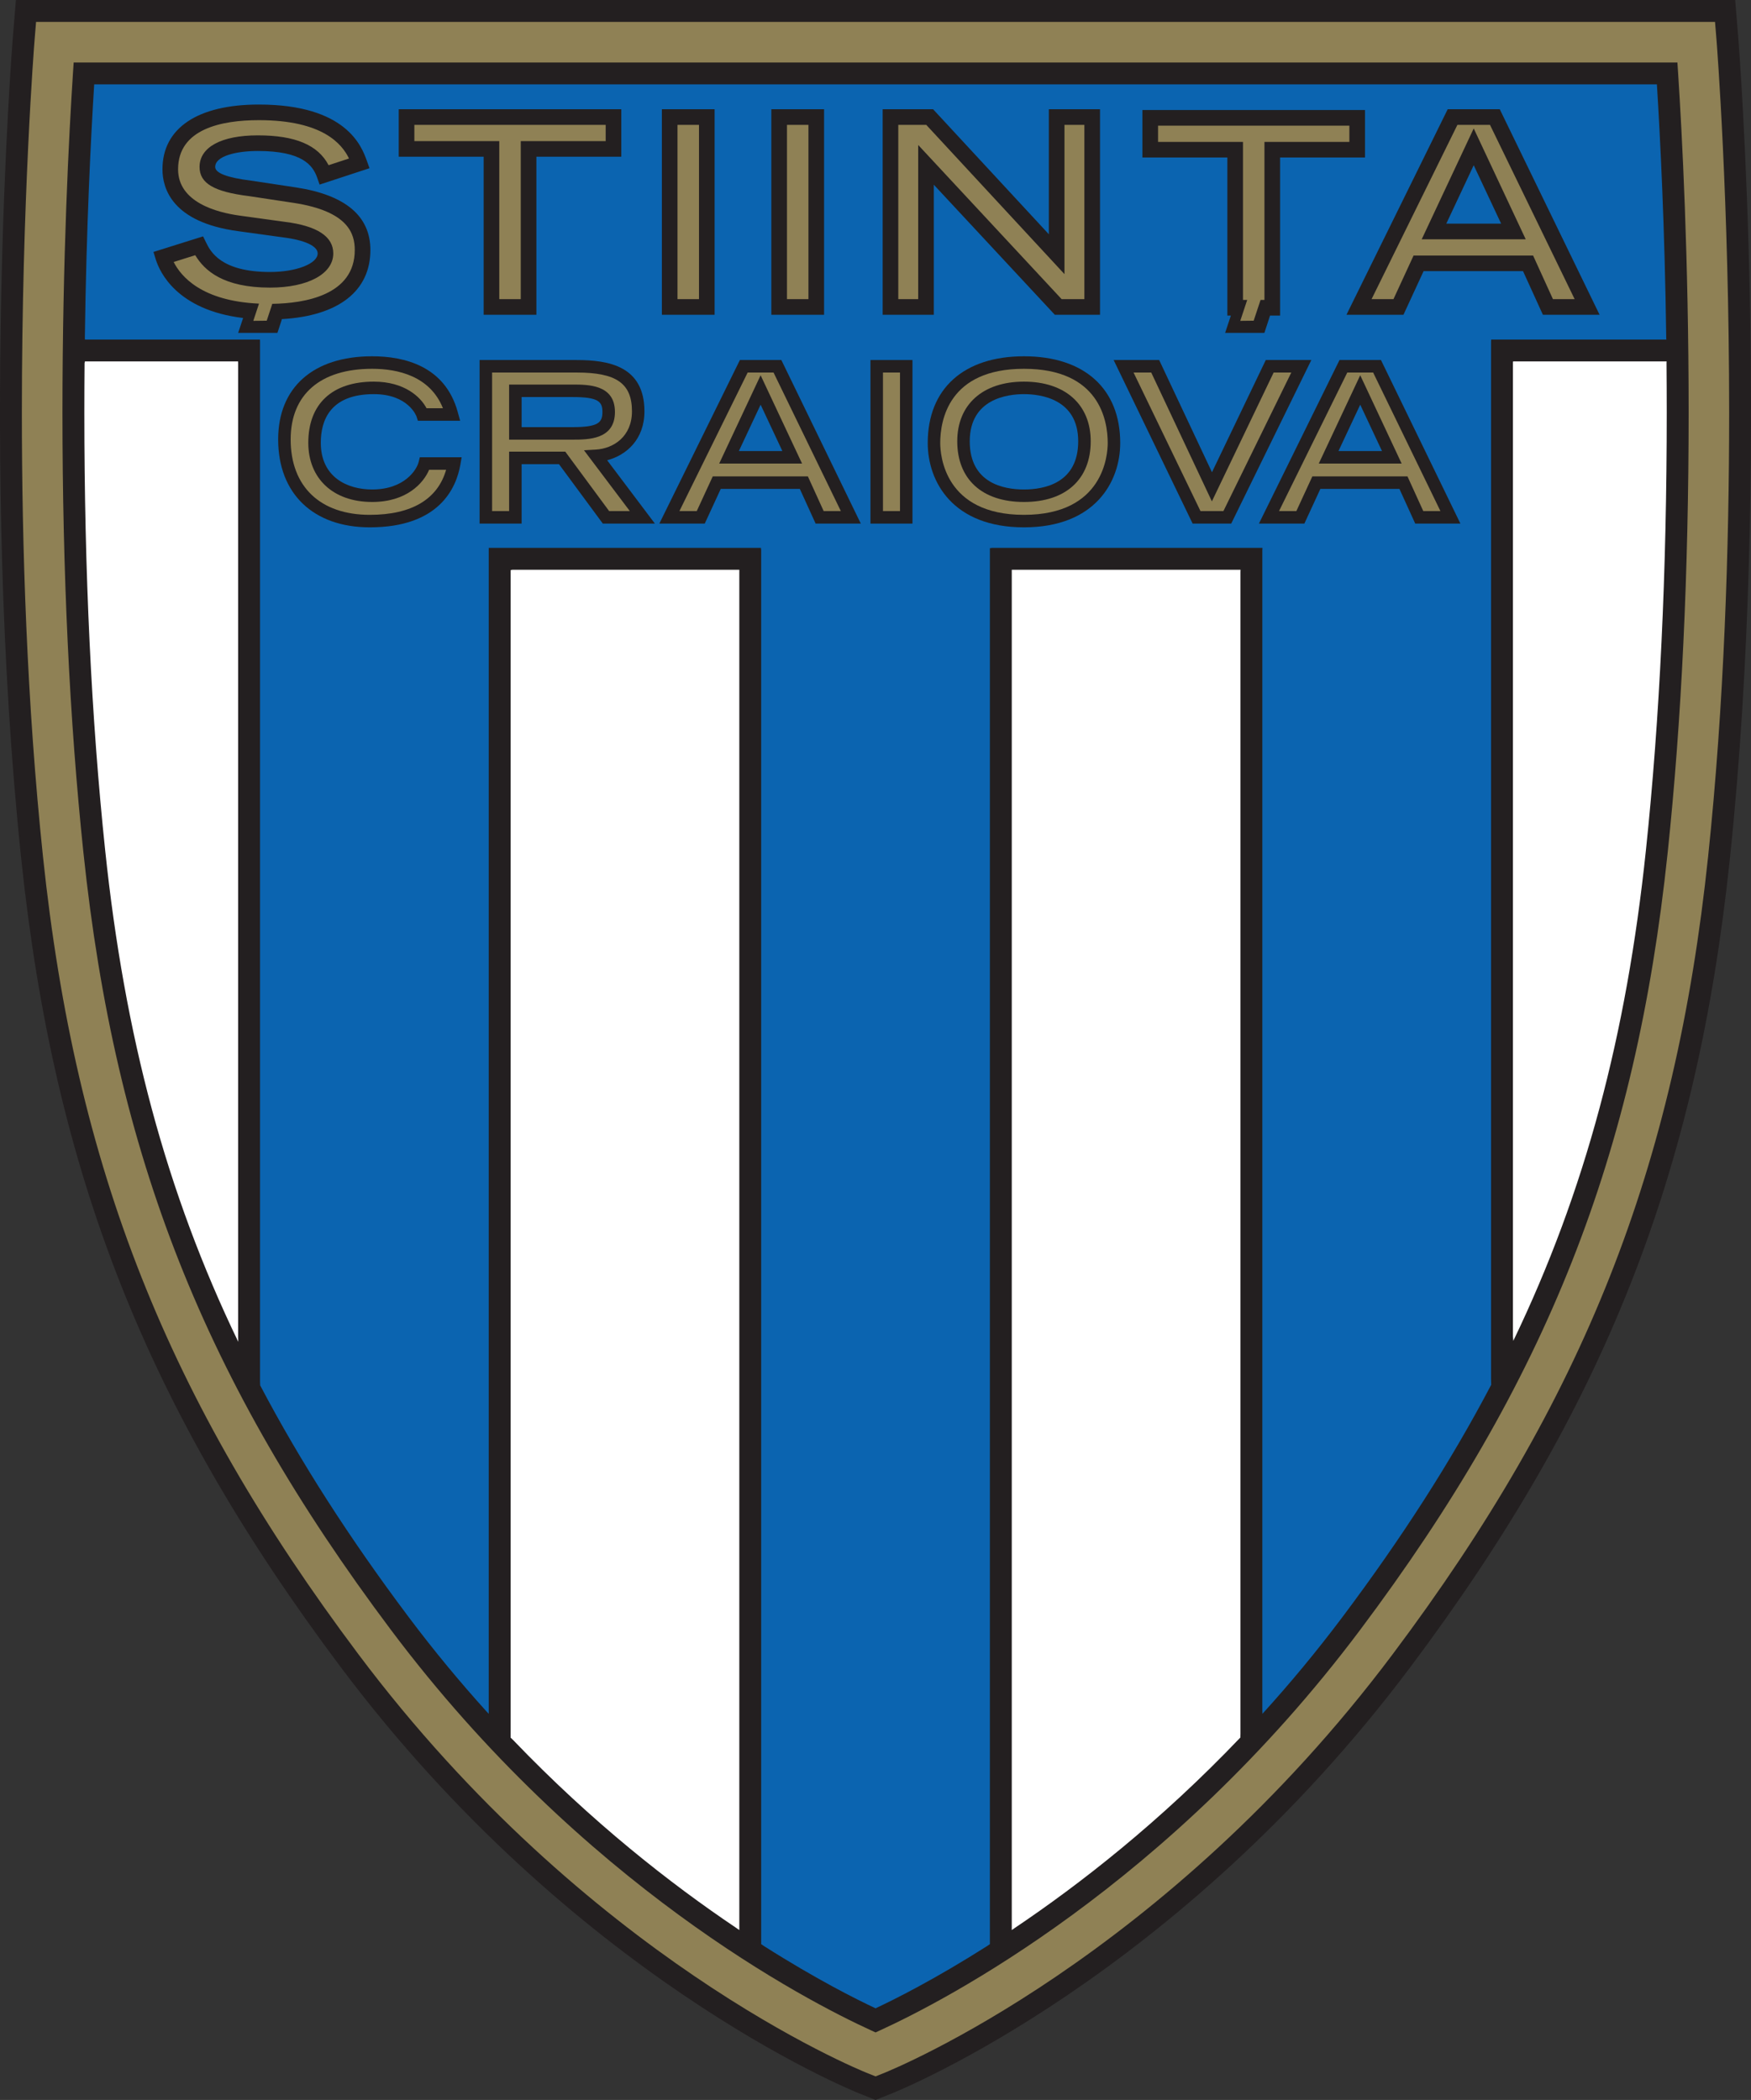 <?xml version="1.0" encoding="UTF-8"?>
<svg xmlns="http://www.w3.org/2000/svg" xmlns:xlink="http://www.w3.org/1999/xlink" width="528.58pt" height="634.07pt" viewBox="0 0 528.58 634.07" version="1.1">
<rect x="0" y="0" width="528.58" height="634.07" fill="#333333" stroke="none"/>
<defs>
<clipPath id="clip1">
  <path d="M 0 0 L 528.578 0 L 528.578 634.07 L 0 634.07 Z M 0 0 "/>
</clipPath>
</defs>
<g id="surface1">
<g clip-path="url(#clip1)" clip-rule="nonzero">
<path style=" stroke:none;fill-rule:nonzero;fill:rgb(13.699%,12.199%,12.5%);fill-opacity:1;" d="M 520.766 0.004 L 4.797 0.004 L 3.844 11.703 C 3.742 12.965 -6.27 138.867 6.414 259.383 C 16.438 354.707 44.398 425.418 102.91 503.453 C 172.898 596.781 256.07 630.777 259.578 632.18 L 264.305 634.07 L 269.031 632.18 C 272.539 630.777 355.711 596.785 425.691 503.453 C 484.207 425.418 512.164 354.711 522.195 259.383 C 534.82 139.363 524.863 12.969 524.762 11.707 L 523.809 0.004 L 520.766 0.004 "/>
</g>
<path style=" stroke:none;fill-rule:nonzero;fill:rgb(56.099%,50.6%,33.299%);fill-opacity:1;" d="M 512.066 6.609 C 512.066 6.609 515.148 6.609 517.719 6.609 C 517.93 9.172 518.18 12.242 518.18 12.242 C 518.242 13.012 521.988 60.539 521.988 124.711 C 521.988 165.262 520.492 212.453 515.629 258.691 C 505.73 352.73 478.145 422.492 420.406 499.492 C 351.523 591.355 270.02 624.672 266.582 626.047 C 266.582 626.047 265.34 626.543 264.305 626.957 C 263.27 626.543 262.027 626.047 262.027 626.047 C 258.594 624.672 177.082 591.355 108.195 499.492 C 50.457 422.492 22.871 352.73 12.98 258.691 C 8.098 212.285 6.598 165.074 6.598 124.562 C 6.598 60.387 10.363 13.008 10.426 12.242 C 10.426 12.242 10.676 9.172 10.887 6.609 C 16.898 6.609 512.066 6.609 512.066 6.609 M 503.273 18.871 L 22.238 18.871 L 22.035 21.961 C 20.848 40.152 18.855 77.676 18.855 124.551 C 18.855 172.832 20.984 217.531 25.18 257.41 C 34.82 349.055 61.715 417.059 118.008 492.133 C 175.852 569.273 243.559 604.188 262.934 613.051 L 264.305 613.68 L 265.68 613.051 C 285.051 604.188 352.758 569.27 410.598 492.133 C 466.891 417.059 493.789 349.055 503.43 257.41 C 507.625 217.527 509.754 172.828 509.754 124.559 C 509.754 77.727 507.758 40.176 506.57 21.961 L 506.367 18.871 L 503.273 18.871 "/>
<path style=" stroke:none;fill-rule:nonzero;fill:rgb(100%,100%,100%);fill-opacity:1;" d="M 456.711 403.508 L 456.711 109.469 L 456.754 109.133 L 503.105 109.133 L 503.082 109.586 C 503.121 114.453 503.145 119.449 503.145 124.559 C 503.145 172.598 501.031 217.066 496.859 256.719 C 490.98 312.633 478.578 359.625 456.828 404.867 L 456.711 403.508 "/>
<path style=" stroke:none;fill-rule:nonzero;fill:rgb(100%,100%,100%);fill-opacity:1;" d="M 71.895 403.547 L 71.895 109.645 L 71.867 109.133 L 25.637 109.133 L 25.527 109.645 C 25.484 114.492 25.461 119.465 25.461 124.551 C 25.461 172.602 27.574 217.07 31.746 256.719 C 37.641 312.758 50.082 359.836 71.926 405.168 L 71.895 403.547 "/>
<path style=" stroke:none;fill-rule:nonzero;fill:rgb(4.3%,39.2%,68.999%);fill-opacity:1;" d="M 78.496 416.992 L 78.496 103.16 L 78.473 102.531 L 25.637 102.531 L 25.613 101.98 C 26.07 68.152 27.453 41.148 28.434 25.477 C 34.523 25.477 494.086 25.477 500.172 25.477 C 501.156 41.195 502.543 68.305 502.996 102.215 L 503.047 102.531 L 450.148 102.531 L 450.109 103.039 L 450.109 416.402 L 450.156 418.129 C 437.93 441.422 423.109 464.438 405.312 488.172 C 397.402 498.715 389.273 508.473 381.098 517.473 L 381.066 516.41 L 381.066 166.137 L 381.102 165.43 L 299.445 165.43 L 298.82 165.508 L 298.82 587.02 L 297.91 587.648 C 282.102 597.688 269.98 603.742 264.305 606.398 C 258.633 603.742 246.512 597.691 230.703 587.652 L 229.781 587.02 L 229.781 166.059 L 229.703 165.43 L 147.535 165.43 L 147.535 517.477 L 146.914 516.82 C 138.938 508.004 131.012 498.461 123.293 488.172 C 105.543 464.496 90.754 441.539 78.539 418.305 L 78.496 416.992 "/>
<path style=" stroke:none;fill-rule:nonzero;fill:rgb(100%,100%,100%);fill-opacity:1;" d="M 154.891 525.387 C 178.73 550.281 202.547 568.867 222.121 582.039 L 223.18 582.773 L 223.18 172.82 L 223.184 172.035 L 154.656 172.035 L 154.141 172.152 L 154.141 524.668 L 154.891 525.387 "/>
<path style=" stroke:none;fill-rule:nonzero;fill:rgb(100%,100%,100%);fill-opacity:1;" d="M 306.207 172.035 L 374.492 172.035 L 374.465 172.625 L 374.465 523.488 L 374.434 524.633 C 350.23 550.031 326.016 568.922 306.191 582.238 L 305.426 582.773 L 305.426 172.035 L 306.207 172.035 "/>
<path style=" stroke:none;fill-rule:nonzero;fill:rgb(13.699%,12.199%,12.5%);fill-opacity:1;" d="M 185.195 32.984 L 120.367 32.984 L 120.367 47.324 C 120.367 47.324 142.113 47.324 146.004 47.324 C 146.004 51.59 146.004 95.047 146.004 95.047 L 161.922 95.047 C 161.922 95.047 161.922 51.59 161.922 47.324 C 165.809 47.324 187.555 47.324 187.555 47.324 L 187.555 32.984 L 185.195 32.984 "/>
<path style=" stroke:none;fill-rule:nonzero;fill:rgb(13.699%,12.199%,12.5%);fill-opacity:1;" d="M 213.363 32.984 L 199.805 32.984 L 199.805 95.047 L 215.723 95.047 L 215.723 32.984 L 213.363 32.984 "/>
<path style=" stroke:none;fill-rule:nonzero;fill:rgb(13.699%,12.199%,12.5%);fill-opacity:1;" d="M 246.406 32.984 L 232.848 32.984 L 232.848 95.047 L 248.766 95.047 L 248.766 32.984 L 246.406 32.984 "/>
<path style=" stroke:none;fill-rule:nonzero;fill:rgb(13.699%,12.199%,12.5%);fill-opacity:1;" d="M 329.703 32.984 L 316.617 32.984 C 316.617 32.984 316.617 61.941 316.617 70.734 C 310.09 63.684 281.672 32.984 281.672 32.984 L 266.453 32.984 L 266.453 95.047 L 281.895 95.047 C 281.895 95.047 281.895 64.656 281.895 55.777 C 288.48 62.855 318.422 95.047 318.422 95.047 L 332.062 95.047 L 332.062 32.984 L 329.703 32.984 "/>
<path style=" stroke:none;fill-rule:nonzero;fill:rgb(13.699%,12.199%,12.5%);fill-opacity:1;" d="M 451.262 32.984 L 437.02 32.984 L 406.457 95.047 L 423.668 95.047 C 423.668 95.047 428.73 84.074 429.742 81.871 C 432.359 81.871 457.133 81.871 459.762 81.871 C 460.77 84.09 465.758 95.047 465.758 95.047 L 482.875 95.047 L 452.738 32.984 L 451.262 32.984 M 444.875 49.891 C 447.297 55.055 451.262 63.504 453.152 67.531 C 448.82 67.531 440.93 67.531 436.598 67.531 C 438.488 63.504 442.449 55.055 444.875 49.891 "/>
<path style=" stroke:none;fill-rule:nonzero;fill:rgb(13.699%,12.199%,12.5%);fill-opacity:1;" d="M 83.969 132.68 C 83.969 149.055 94.574 159.227 111.645 159.227 C 132.574 159.227 137.754 147.355 138.977 140.281 L 139.359 138.07 L 126.734 138.07 L 126.379 139.504 C 125.801 141.809 122.152 147.797 112.336 147.797 C 104.844 147.797 96.84 144.09 96.84 133.688 C 96.84 126.988 99.617 119.008 112.836 119.008 C 123.277 119.008 125.699 125.66 125.723 125.727 L 126.141 127.039 L 138.906 127.039 L 138.18 124.41 C 134.367 110.5 122.02 107.578 112.336 107.578 C 94.574 107.578 83.969 116.965 83.969 132.68 "/>
<path style=" stroke:none;fill-rule:nonzero;fill:rgb(13.699%,12.199%,12.5%);fill-opacity:1;" d="M 146.664 108.711 L 144.777 108.711 L 144.777 158.098 L 157.461 158.098 C 157.461 158.098 157.461 143.176 157.461 140.152 C 160.07 140.152 167.316 140.152 168.738 140.152 C 169.773 141.559 181.977 158.098 181.977 158.098 L 197.695 158.098 C 197.695 158.098 186.074 142.676 183.281 138.969 C 189.164 137.43 194.539 132.625 194.539 124.211 C 194.539 110.473 183.609 108.711 174.082 108.711 L 146.664 108.711 M 172.766 119.887 C 180.594 119.887 181.859 121.219 181.859 124.398 C 181.859 127.625 180.594 128.973 172.766 128.973 C 172.766 128.973 160.453 128.973 157.461 128.973 C 157.461 126.699 157.461 122.16 157.461 119.887 C 160.453 119.887 172.766 119.887 172.766 119.887 "/>
<path style=" stroke:none;fill-rule:nonzero;fill:rgb(13.699%,12.199%,12.5%);fill-opacity:1;" d="M 234.691 108.711 L 223.352 108.711 L 199.035 158.098 L 212.746 158.098 C 212.746 158.098 216.766 149.379 217.578 147.617 C 219.672 147.617 239.344 147.617 241.445 147.617 C 242.25 149.387 246.215 158.098 246.215 158.098 L 259.855 158.098 L 235.871 108.711 L 234.691 108.711 M 229.609 122.191 C 231.539 126.309 234.672 132.977 236.176 136.191 C 232.723 136.191 226.496 136.191 223.043 136.191 C 224.551 132.977 227.68 126.309 229.609 122.191 "/>
<path style=" stroke:none;fill-rule:nonzero;fill:rgb(13.699%,12.199%,12.5%);fill-opacity:1;" d="M 273.566 108.711 L 262.77 108.711 L 262.77 158.098 L 275.453 158.098 L 275.453 108.711 L 273.566 108.711 "/>
<path style=" stroke:none;fill-rule:nonzero;fill:rgb(13.699%,12.199%,12.5%);fill-opacity:1;" d="M 280.059 133.746 C 280.059 145.5 287.664 159.227 309.109 159.227 C 330.555 159.227 338.164 145.5 338.164 133.746 C 338.164 117.363 327.305 107.578 309.109 107.578 C 290.918 107.578 280.059 117.363 280.059 133.746 M 292.738 133.246 C 292.738 120.395 304.188 119.008 309.109 119.008 C 314.031 119.008 325.48 120.395 325.48 133.246 C 325.48 145.906 315.223 147.797 309.109 147.797 C 302.996 147.797 292.738 145.906 292.738 133.246 "/>
<path style=" stroke:none;fill-rule:nonzero;fill:rgb(13.699%,12.199%,12.5%);fill-opacity:1;" d="M 392.832 108.711 L 382.105 108.711 C 382.105 108.711 368.656 136.766 365.863 142.59 C 363.117 136.75 349.922 108.711 349.922 108.711 L 336.18 108.711 L 360.023 158.098 L 371.672 158.098 L 395.855 108.711 L 392.832 108.711 "/>
<path style=" stroke:none;fill-rule:nonzero;fill:rgb(13.699%,12.199%,12.5%);fill-opacity:1;" d="M 415.695 108.711 L 404.359 108.711 L 380.035 158.098 L 393.754 158.098 C 393.754 158.098 397.773 149.379 398.586 147.617 C 400.676 147.617 420.348 147.617 422.449 147.617 C 423.254 149.387 427.219 158.098 427.219 158.098 L 440.859 158.098 L 416.879 108.711 L 415.695 108.711 M 410.617 122.191 C 412.547 126.309 415.676 132.977 417.184 136.191 C 413.727 136.191 407.5 136.191 404.047 136.191 C 405.555 132.977 408.684 126.309 410.617 122.191 "/>
<path style=" stroke:none;fill-rule:nonzero;fill:rgb(13.699%,12.199%,12.5%);fill-opacity:1;" d="M 383.398 95.285 C 383.668 95.285 386.422 95.285 386.422 95.285 C 386.422 95.285 386.422 51.824 386.422 47.562 C 390.312 47.562 412.059 47.562 412.059 47.562 L 412.059 33.223 L 344.867 33.223 L 344.867 47.562 C 344.867 47.562 366.617 47.562 370.508 47.562 C 370.508 51.824 370.508 95.285 370.508 95.285 C 370.508 95.285 371.043 95.285 371.566 95.285 L 369.836 100.508 L 381.688 100.508 L 383.398 95.285 "/>
<path style=" stroke:none;fill-rule:nonzero;fill:rgb(13.699%,12.199%,12.5%);fill-opacity:1;" d="M 85.078 96.359 C 102.129 95.395 111.812 87.91 111.812 75.492 C 111.812 65.234 104.266 58.879 89.383 56.598 L 75.809 54.547 C 68.59 53.648 64.961 52.258 64.961 50.41 C 64.961 47.078 71.422 45.59 77.824 45.59 C 91.18 45.59 94.398 49.852 95.715 53.562 L 96.48 55.734 L 111.547 50.789 L 110.727 48.508 C 109.215 44.316 104.625 31.566 78.141 31.566 C 59.648 31.566 49.043 38.691 49.043 51.117 C 49.043 56.93 51.988 67.078 71.746 69.781 L 85.469 71.676 C 92.008 72.492 95.895 74.301 95.895 76.516 C 95.895 79.609 89.449 82.125 81.531 82.125 C 66.574 82.125 63.504 75.863 62.195 73.191 L 61.305 71.371 L 46.324 76.074 L 47.016 78.316 C 48.191 82.121 53.391 93.609 73.395 96.02 L 73.191 96.602 L 71.898 100.508 L 83.75 100.508 L 84.973 96.777 L 85.078 96.359 "/>
<path style=" stroke:none;fill-rule:nonzero;fill:rgb(56.099%,50.6%,33.299%);fill-opacity:1;" d="M 182.84 37.703 C 182.84 39.52 182.84 40.793 182.84 42.609 C 178.949 42.609 157.203 42.609 157.203 42.609 C 157.203 42.609 157.203 86.066 157.203 90.328 C 155.047 90.328 152.875 90.328 150.719 90.328 C 150.719 86.066 150.719 42.609 150.719 42.609 C 150.719 42.609 128.973 42.609 125.086 42.609 C 125.086 40.793 125.086 39.52 125.086 37.703 C 129.281 37.703 178.641 37.703 182.84 37.703 "/>
<path style=" stroke:none;fill-rule:nonzero;fill:rgb(56.099%,50.6%,33.299%);fill-opacity:1;" d="M 211.004 37.703 C 211.004 41.855 211.004 86.176 211.004 90.328 C 208.848 90.328 206.676 90.328 204.52 90.328 C 204.52 86.176 204.52 41.855 204.52 37.703 C 206.676 37.703 208.848 37.703 211.004 37.703 "/>
<path style=" stroke:none;fill-rule:nonzero;fill:rgb(56.099%,50.6%,33.299%);fill-opacity:1;" d="M 244.047 37.703 C 244.047 41.855 244.047 86.176 244.047 90.328 C 241.895 90.328 239.723 90.328 237.566 90.328 C 237.566 86.176 237.566 41.855 237.566 37.703 C 239.723 37.703 241.895 37.703 244.047 37.703 "/>
<path style=" stroke:none;fill-rule:nonzero;fill:rgb(56.099%,50.6%,33.299%);fill-opacity:1;" d="M 327.344 37.703 C 327.344 41.855 327.344 86.176 327.344 90.328 C 324.91 90.328 321.715 90.328 320.477 90.328 C 319.125 88.875 277.18 43.777 277.18 43.777 C 277.18 43.777 277.18 86.113 277.18 90.328 C 275.117 90.328 273.23 90.328 271.168 90.328 C 271.168 86.176 271.168 41.855 271.168 37.703 C 273.867 37.703 278.27 37.703 279.613 37.703 C 280.961 39.16 321.336 82.773 321.336 82.773 C 321.336 82.773 321.336 41.898 321.336 37.703 C 323.398 37.703 325.281 37.703 327.344 37.703 "/>
<path style=" stroke:none;fill-rule:nonzero;fill:rgb(56.099%,50.6%,33.299%);fill-opacity:1;" d="M 449.789 37.703 C 450.941 40.086 472.496 84.477 475.344 90.328 C 472.496 90.328 470.258 90.328 468.793 90.328 C 467.785 88.113 462.801 77.156 462.801 77.156 L 426.723 77.156 C 426.723 77.156 421.664 88.129 420.648 90.328 C 419.188 90.328 416.906 90.328 414.039 90.328 C 416.93 84.457 438.789 40.062 439.953 37.703 C 441.949 37.703 447.777 37.703 449.789 37.703 M 442.738 43.336 L 429.176 72.25 L 460.574 72.25 L 444.875 38.781 L 442.738 43.336 "/>
<path style=" stroke:none;fill-rule:nonzero;fill:rgb(56.099%,50.6%,33.299%);fill-opacity:1;" d="M 87.742 132.68 C 87.742 119.129 96.707 111.355 112.336 111.355 C 120.137 111.355 129.84 113.574 133.711 123.266 C 131.609 123.266 129.941 123.266 128.758 123.266 C 127.012 119.93 122.188 115.234 112.836 115.234 C 100.273 115.234 93.066 121.961 93.066 133.688 C 93.066 144.551 100.629 151.57 112.336 151.57 C 122.805 151.57 127.859 145.836 129.539 141.848 C 130.848 141.848 132.629 141.848 134.672 141.848 C 132.133 150.727 124.27 155.453 111.645 155.453 C 96.68 155.453 87.742 146.941 87.742 132.68 "/>
<path style=" stroke:none;fill-rule:nonzero;fill:rgb(56.099%,50.6%,33.299%);fill-opacity:1;" d="M 174.082 112.484 C 186.09 112.484 190.77 115.773 190.77 124.211 C 190.77 131.762 185.266 135.449 179.812 135.754 L 176.285 135.953 C 176.285 135.953 186.934 150.086 190.125 154.32 C 187.305 154.32 184.871 154.32 183.883 154.32 C 182.844 152.918 170.645 136.379 170.645 136.379 L 153.688 136.379 C 153.688 136.379 153.688 151.301 153.688 154.32 C 151.973 154.32 150.266 154.32 148.551 154.32 C 148.551 151.004 148.551 115.801 148.551 112.484 C 151.824 112.484 174.082 112.484 174.082 112.484 M 155.574 116.113 L 153.688 116.113 L 153.688 132.75 L 172.766 132.75 C 177.578 132.75 185.633 132.75 185.633 124.398 C 185.633 116.113 177.578 116.113 172.766 116.113 L 155.574 116.113 "/>
<path style=" stroke:none;fill-rule:nonzero;fill:rgb(56.099%,50.6%,33.299%);fill-opacity:1;" d="M 233.512 112.484 C 234.434 114.387 251.555 149.645 253.828 154.32 C 251.57 154.32 249.809 154.32 248.645 154.32 C 247.84 152.555 243.875 143.844 243.875 143.844 L 215.16 143.844 C 215.16 143.844 211.145 152.562 210.332 154.32 C 209.168 154.32 207.379 154.32 205.098 154.32 C 207.41 149.629 224.773 114.371 225.699 112.484 C 227.297 112.484 231.906 112.484 233.512 112.484 M 227.902 116.945 L 217.105 139.965 L 242.117 139.965 L 229.609 113.305 L 227.902 116.945 "/>
<path style=" stroke:none;fill-rule:nonzero;fill:rgb(56.099%,50.6%,33.299%);fill-opacity:1;" d="M 271.684 112.484 C 271.684 115.801 271.684 151.004 271.684 154.32 C 269.965 154.32 268.258 154.32 266.547 154.32 C 266.547 151.004 266.547 115.801 266.547 112.484 C 268.258 112.484 269.965 112.484 271.684 112.484 "/>
<path style=" stroke:none;fill-rule:nonzero;fill:rgb(56.099%,50.6%,33.299%);fill-opacity:1;" d="M 283.832 133.746 C 283.832 127.016 286.297 111.355 309.109 111.355 C 331.926 111.355 334.391 127.016 334.391 133.746 C 334.391 137.371 333.172 155.453 309.109 155.453 C 285.051 155.453 283.832 137.371 283.832 133.746 M 288.969 133.246 C 288.969 144.723 296.496 151.57 309.109 151.57 C 321.727 151.57 329.258 144.723 329.258 133.246 C 329.258 122.137 321.539 115.234 309.109 115.234 C 296.684 115.234 288.969 122.137 288.969 133.246 "/>
<path style=" stroke:none;fill-rule:nonzero;fill:rgb(56.099%,50.6%,33.299%);fill-opacity:1;" d="M 389.805 112.484 C 387.512 117.172 370.246 152.43 369.316 154.32 C 367.785 154.32 363.934 154.32 362.395 154.32 C 361.473 152.41 344.449 117.156 342.191 112.484 C 344.496 112.484 346.355 112.484 347.527 112.484 C 348.484 114.523 365.836 151.387 365.836 151.387 C 365.836 151.387 383.516 114.504 384.48 112.484 C 385.641 112.484 387.5 112.484 389.805 112.484 "/>
<path style=" stroke:none;fill-rule:nonzero;fill:rgb(56.099%,50.6%,33.299%);fill-opacity:1;" d="M 414.516 112.484 C 415.438 114.387 432.559 149.645 434.828 154.32 C 432.574 154.32 430.812 154.32 429.648 154.32 C 428.844 152.555 424.879 143.844 424.879 143.844 L 396.164 143.844 C 396.164 143.844 392.145 152.562 391.336 154.32 C 390.172 154.32 388.383 154.32 386.102 154.32 C 388.414 149.629 405.777 114.371 406.707 112.484 C 408.305 112.484 412.91 112.484 414.516 112.484 M 408.906 116.945 L 398.105 139.965 L 423.117 139.965 L 410.617 113.305 L 408.906 116.945 "/>
<path style=" stroke:none;fill-rule:nonzero;fill:rgb(56.099%,50.6%,33.299%);fill-opacity:1;" d="M 374.402 96.879 C 375.359 93.988 376.496 90.566 376.496 90.566 C 376.496 90.566 375.828 90.566 375.223 90.566 C 375.223 86.305 375.223 42.848 375.223 42.848 C 375.223 42.848 353.477 42.848 349.586 42.848 C 349.586 41.031 349.586 39.758 349.586 37.941 C 353.781 37.941 403.145 37.941 407.34 37.941 C 407.34 39.758 407.34 41.031 407.34 42.848 C 403.449 42.848 381.703 42.848 381.703 42.848 C 381.703 42.848 381.703 86.305 381.703 90.566 L 380.527 90.566 C 380.527 90.566 379.375 94.035 378.453 96.832 L 374.402 96.879 "/>
<path style=" stroke:none;fill-rule:nonzero;fill:rgb(56.099%,50.6%,33.299%);fill-opacity:1;" d="M 82.047 92.203 C 81.629 93.469 81.035 95.258 80.516 96.832 L 76.465 96.879 C 77.02 95.211 77.629 93.367 78.047 92.105 L 78.176 91.68 C 60.879 90.898 54.625 83.473 52.426 79.102 C 54.707 78.387 57.098 77.637 58.938 77.059 C 61.738 81.688 67.355 86.844 81.531 86.844 C 92.945 86.844 100.609 82.691 100.609 76.516 C 100.609 71.406 95.723 68.203 86.082 67 L 72.387 65.109 C 65.43 64.156 53.758 61.074 53.758 51.117 C 53.758 38.855 67.02 36.281 78.141 36.281 C 97.41 36.281 103.23 43.469 105.355 47.855 C 103.188 48.566 101.082 49.258 99.195 49.879 C 95.977 43.77 89.133 40.871 77.824 40.871 C 66.812 40.871 60.242 44.438 60.242 50.41 C 60.242 55.348 64.566 57.902 75.168 59.219 L 88.672 61.262 C 105.184 63.793 107.094 70.594 107.094 75.492 C 107.094 89.176 91.926 91.598 82.184 91.742 L 82.047 92.203 "/>
</g>
</svg>
